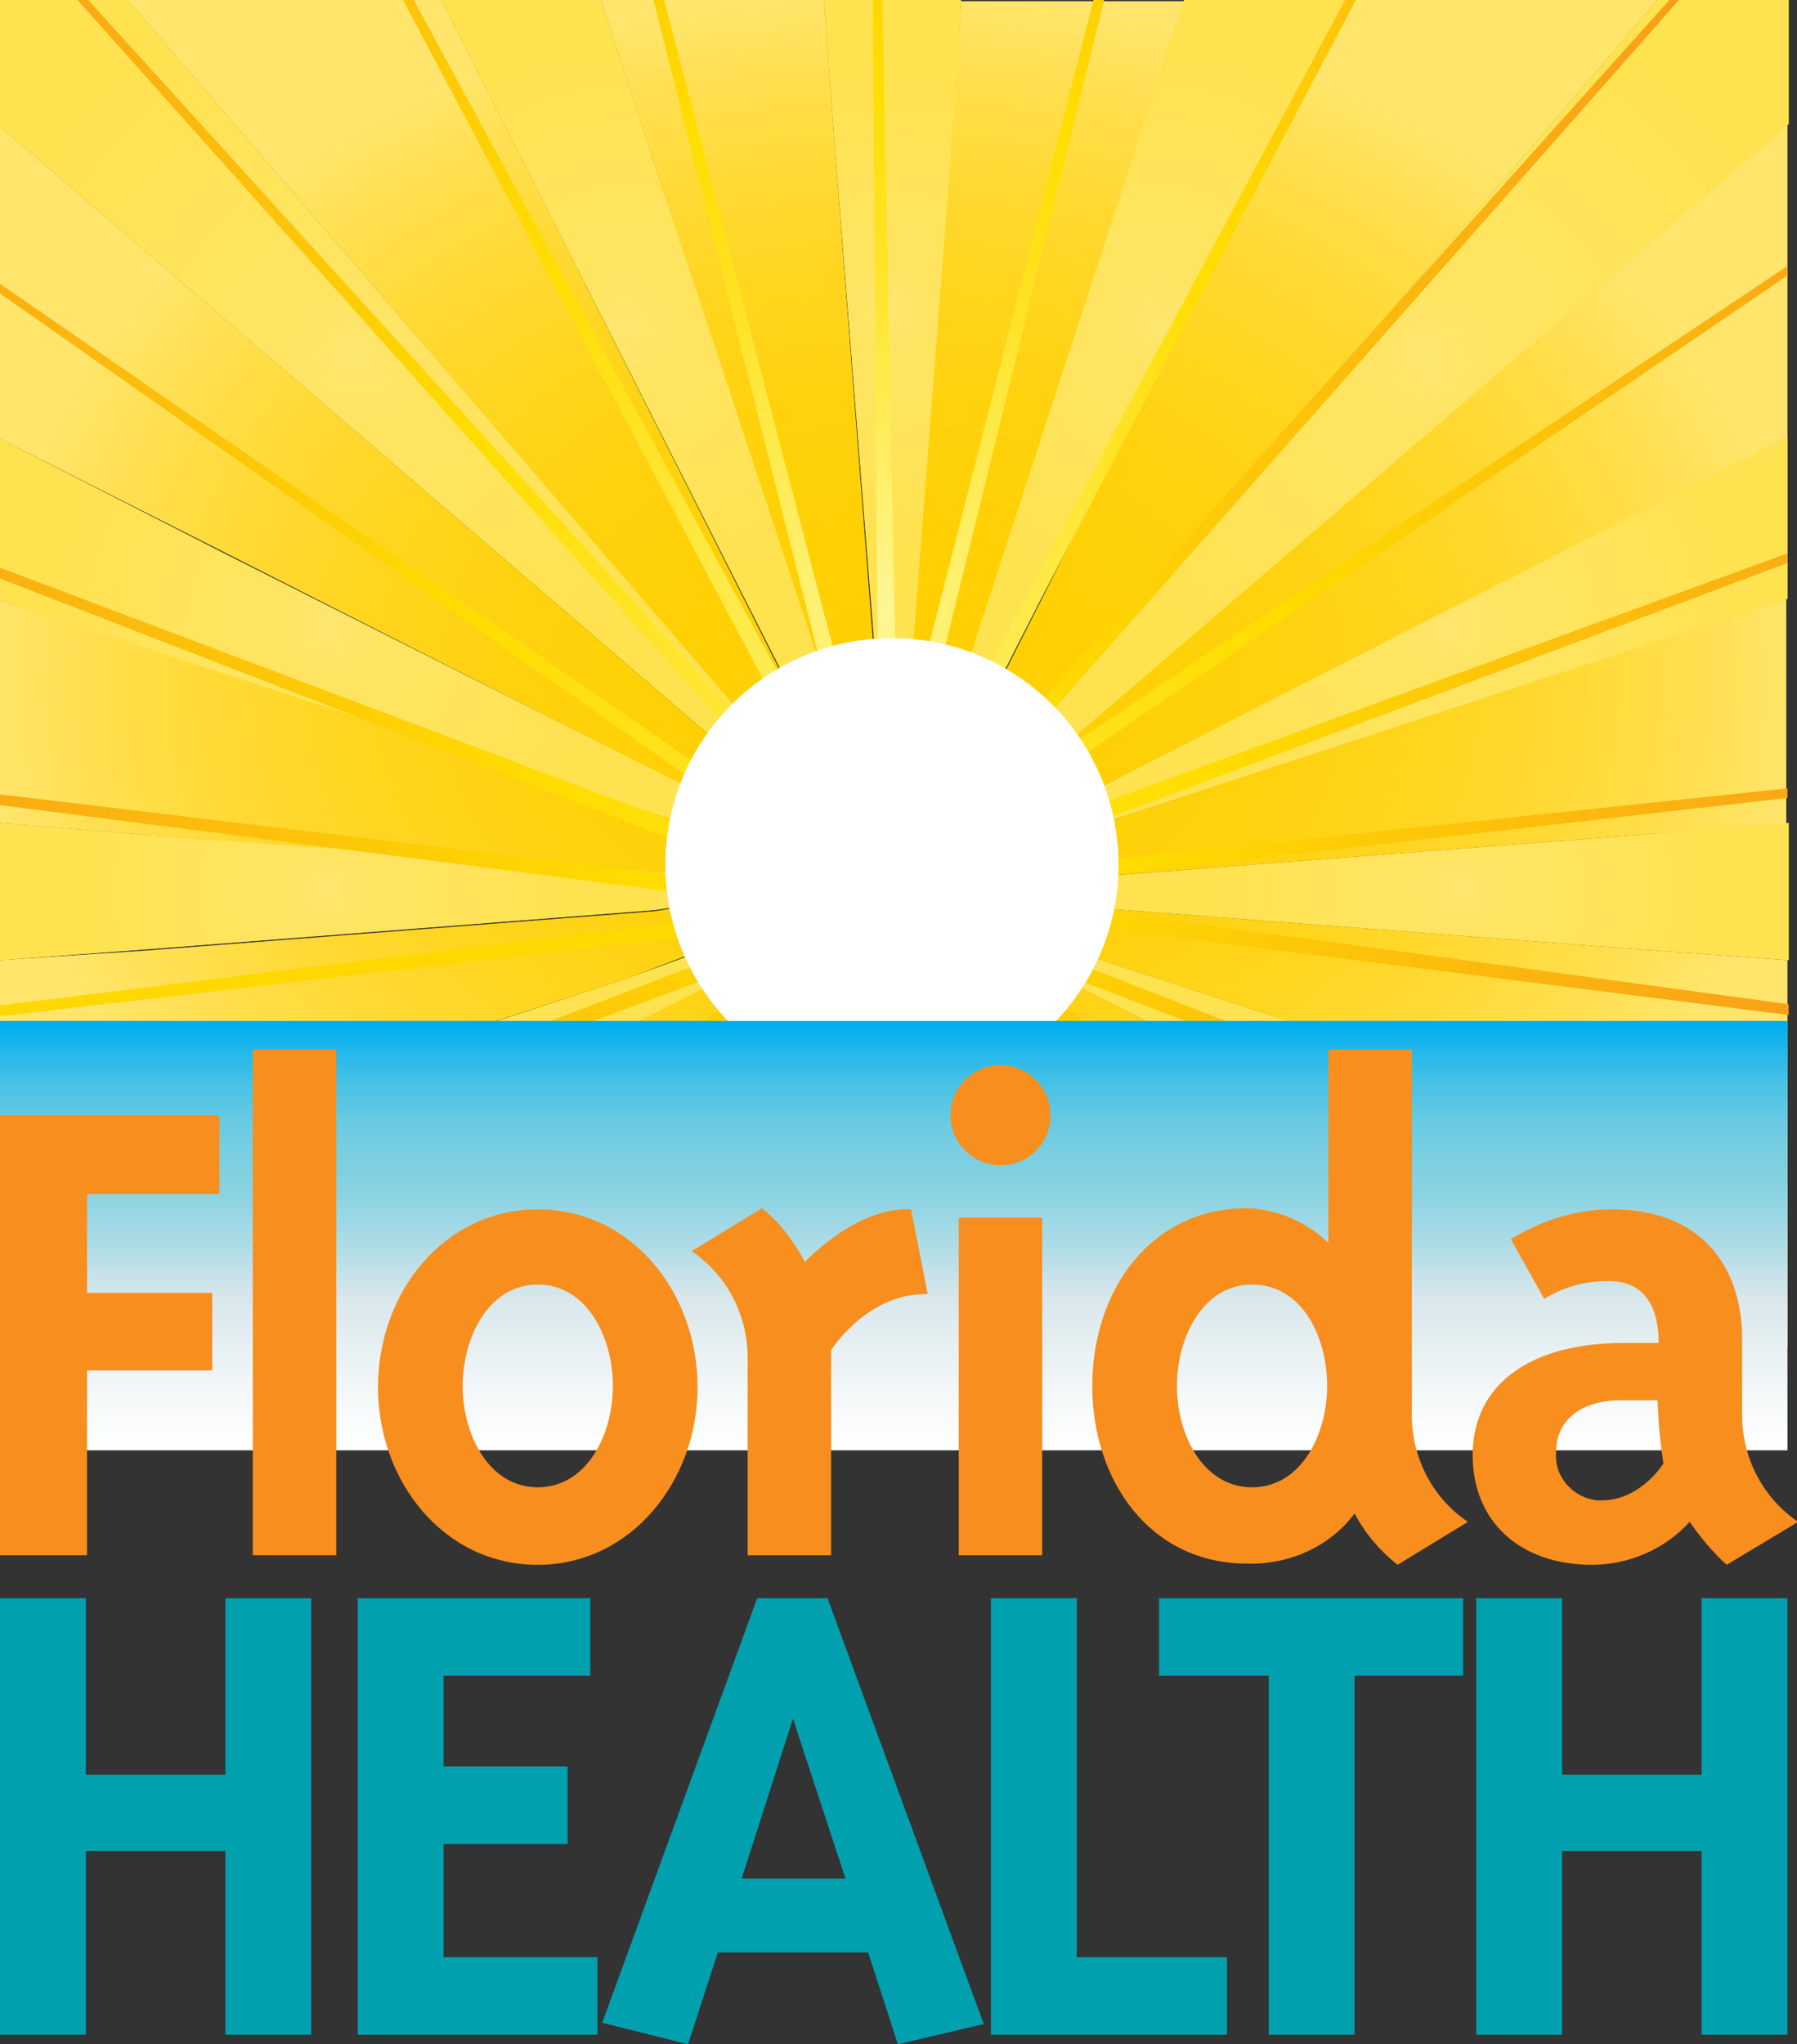 <?xml version="1.0" encoding="utf-8"?>
<!-- Generator: Adobe Illustrator 20.0.0, SVG Export Plug-In . SVG Version: 6.00 Build 0)  -->
<svg version="1.1" id="Layer_1" xmlns="http://www.w3.org/2000/svg" xmlns:xlink="http://www.w3.org/1999/xlink" x="0px" y="0px"
	 viewBox="0 0 150.7 171.4" style="enable-background:new 0 0 150.7 171.4;" xml:space="preserve">
<rect x="0" y="0" width="150.7" height="171.4" fill="#333333" stroke="none"/>
<style type="text/css">
	.st0{fill:url(#SVGID_1_);}
	.st1{fill:url(#SVGID_2_);}
	.st2{fill:url(#SVGID_3_);}
	.st3{fill:url(#SVGID_4_);}
	.st4{fill:url(#SVGID_5_);}
	.st5{fill:url(#SVGID_6_);}
	.st6{fill:url(#SVGID_7_);}
	.st7{fill:url(#SVGID_8_);}
	.st8{fill:url(#SVGID_9_);}
	.st9{fill:url(#SVGID_10_);}
	.st10{fill:url(#SVGID_11_);}
	.st11{fill:url(#SVGID_12_);}
	.st12{fill:url(#SVGID_13_);}
	.st13{fill:url(#SVGID_14_);}
	.st14{fill:url(#SVGID_15_);}
	.st15{fill:url(#SVGID_16_);}
	.st16{fill:url(#SVGID_17_);}
	.st17{fill:url(#SVGID_18_);}
	.st18{fill:url(#SVGID_19_);}
	.st19{fill:url(#SVGID_20_);}
	.st20{fill:url(#SVGID_21_);}
	.st21{fill:url(#SVGID_22_);}
	.st22{fill:url(#SVGID_23_);}
	.st23{fill:url(#SVGID_24_);}
	.st24{fill:url(#SVGID_25_);}
	.st25{fill:url(#SVGID_26_);}
	.st26{fill:url(#SVGID_27_);}
	.st27{fill:url(#SVGID_28_);}
	.st28{fill:url(#SVGID_29_);}
	.st29{fill:url(#SVGID_30_);}
	.st30{fill:url(#SVGID_31_);}
	.st31{fill:url(#SVGID_32_);}
	.st32{fill:url(#SVGID_33_);}
	.st33{fill:url(#SVGID_34_);}
	.st34{fill:url(#SVGID_35_);}
	.st35{fill:url(#SVGID_36_);}
	.st36{fill:url(#SVGID_37_);}
	.st37{fill:url(#SVGID_38_);}
	.st38{fill:url(#SVGID_39_);}
	.st39{fill:url(#SVGID_40_);}
	.st40{fill:url(#SVGID_41_);}
	.st41{fill:none;}
	.st42{fill:url(#SVGID_42_);}
	.st43{fill:url(#SVGID_43_);}
	.st44{fill:url(#SVGID_44_);}
	.st45{fill:url(#SVGID_45_);}
	.st46{fill:url(#SVGID_46_);}
	.st47{fill:url(#SVGID_47_);}
	.st48{fill:url(#SVGID_48_);}
	.st49{fill:url(#SVGID_49_);}
	.st50{fill:url(#SVGID_50_);}
	.st51{fill:url(#SVGID_51_);}
	.st52{fill:url(#SVGID_52_);}
	.st53{fill:url(#SVGID_53_);}
	.st54{fill:url(#SVGID_54_);}
	.st55{fill:url(#SVGID_55_);}
	.st56{fill:url(#SVGID_56_);}
	.st57{fill:url(#SVGID_57_);}
	.st58{fill:url(#SVGID_58_);}
	.st59{fill:url(#SVGID_59_);}
	.st60{fill:url(#SVGID_60_);}
	.st61{fill:url(#SVGID_61_);}
	.st62{fill:url(#SVGID_62_);}
	.st63{fill:url(#SVGID_63_);}
	.st64{fill:url(#SVGID_64_);}
	.st65{fill:url(#SVGID_65_);}
	.st66{fill:url(#SVGID_66_);}
	.st67{fill:url(#SVGID_67_);}
	.st68{fill:#FFFFFF;}
	.st69{fill:url(#SVGID_68_);}
	.st70{fill:#F78E1E;}
	.st71{fill:#00A0AF;}
</style>
<title>fl health_clr</title>
<radialGradient id="SVGID_1_" cx="73.997" cy="96.177" r="86.78" gradientTransform="matrix(1 0 0 -1 0 171)" gradientUnits="userSpaceOnUse">
	<stop  offset="0" style="stop-color:#FFF797"/>
	<stop  offset="1.919000e-02" style="stop-color:#FFF381"/>
	<stop  offset="7.102000e-02" style="stop-color:#FFEA4A"/>
	<stop  offset="0.116" style="stop-color:#FFE322"/>
	<stop  offset="0.151" style="stop-color:#FFDF09"/>
	<stop  offset="0.173" style="stop-color:#FFDD00"/>
	<stop  offset="0.336" style="stop-color:#FFD800"/>
	<stop  offset="0.761" style="stop-color:#FFCF01"/>
	<stop  offset="1" style="stop-color:#FFDD00"/>
</radialGradient>
<polygon class="st0" points="112.9,0.1 112.8,0.2 112.9,0.1 "/>
<radialGradient id="SVGID_2_" cx="73.184" cy="100.739" r="30.959" gradientTransform="matrix(2.467 0 0 -1.875 -106.089 246.257)" gradientUnits="userSpaceOnUse">
	<stop  offset="0" style="stop-color:#FFCF01"/>
	<stop  offset="6.200000e-04" style="stop-color:#FFCF01"/>
	<stop  offset="0.464" style="stop-color:#FFDA00"/>
	<stop  offset="1" style="stop-color:#FFDD00"/>
</radialGradient>
<polygon class="st1" points="112.9,0.1 112.8,0.2 112.9,0.1 "/>
<radialGradient id="SVGID_3_" cx="73.38" cy="100.714" r="30.9" gradientTransform="matrix(2.467 0 0 -1.875 -106.089 246.257)" gradientUnits="userSpaceOnUse">
	<stop  offset="0" style="stop-color:#FFCF01"/>
	<stop  offset="0.239" style="stop-color:#FFD004"/>
	<stop  offset="0.426" style="stop-color:#FFD20E"/>
	<stop  offset="0.595" style="stop-color:#FFD51F"/>
	<stop  offset="0.754" style="stop-color:#FFDA36"/>
	<stop  offset="0.905" style="stop-color:#FFE054"/>
	<stop  offset="1" style="stop-color:#FFE56B"/>
</radialGradient>
<path class="st2" d="M130.9,103.2L90.4,82.7c0.3-0.4,0.5-0.8,0.7-1.2c0.1-0.3,0.3-0.5,0.4-0.8c0.1-0.1,0.1-0.3,0.2-0.4l42.9,14
	l15.3,5V80.5l-12.4-0.9l-44.5-3.4c0.2-0.9,0.3-1.9,0.3-2.8l44.1-3.4l12.4-0.9V50.2l-15.3,5L93.1,68.8c-0.1-0.4-0.2-0.8-0.3-1.1
	c-0.1-0.3-0.1-0.6-0.2-0.8c-0.1-0.3-0.2-0.6-0.3-0.9l38.6-19.6l19-9.6V10.4l-27.3,23.4L90.1,61.7c-0.6-0.9-1.3-1.7-2-2.4
	c-0.1-0.1-0.1-0.1-0.2-0.2l13.4-15.2l14.5-16.8l6.6-7.7L139,0h-26.2l-9.5,18.7l-2.3,4.5L84.3,56.3c-0.1-0.1-0.2-0.1-0.3-0.2
	c-0.2-0.1-0.5-0.3-0.7-0.4c-0.6-0.3-1.2-0.6-1.8-0.8l13-39.8l4.9-15H80.6l-0.9,12.1l-3.2,41.6c-0.6-0.1-1.3-0.1-1.9-0.1
	c-0.1,0-0.2,0-0.4,0c-0.3,0-0.6,0-0.8,0c-0.1,0-0.1,0-0.2,0l-3.2-41.5L69.1,0H50.4l4.9,15l13,39.7c-1,0.4-2,0.8-3,1.3L46.5,18.7
	L37,0H10.7L34,27.1l27.4,32c-0.1,0.1-0.2,0.2-0.3,0.3c-0.2,0.2-0.4,0.4-0.6,0.6c-0.4,0.5-0.8,0.9-1.2,1.5L27.2,33.9L0,10.6v26.2
	l18.8,9.5L57,65.7c-0.2,0.5-0.4,1.1-0.6,1.7c-0.1,0.3-0.1,0.6-0.2,0.8c0,0.1-0.1,0.3-0.1,0.4l-41-13.4L0,50.3V69L12.2,70l43.6,3.3
	c0,1,0.1,1.9,0.3,2.9l-1.2,0.2l-42.7,3.3L0,80.5v18.7l15.1-5L52.7,82l4.7-1.8c0,0.1,0.1,0.2,0.1,0.2c0.1,0.2,0.2,0.4,0.3,0.5
	c0.3,0.7,0.7,1.3,1.1,1.9l-40.1,20.3L0,112.8v0.2h30.3l31.4-26.9c0.2,0.2,0.5,0.4,0.7,0.6c0.2,0.2,0.4,0.4,0.7,0.5
	c0.2,0.2,0.4,0.3,0.7,0.5L42.1,113h13.4l11.8-23.2c0.7,0.3,1.4,0.5,2.2,0.8c0.1,0,0.2,0,0.3,0.1L64,113h7.9l1.5-21.8
	c0.2,0,2.2,0,2.7,0l1.7,21.8h9.6L80,90.5c0.5-0.2,1-0.3,1.5-0.5c0.3-0.1,0.5-0.2,0.8-0.3l4.6,8.9l7.4,14.5h13.4L85.8,87.6
	c0,0,0.1-0.1,0.1-0.1c0.7-0.5,1.3-1,1.9-1.6l31.6,27.1h30.5v-0.2L130.9,103.2z M112.9,0.1L112.9,0.1l-0.1,0.2L112.9,0.1z"/>
<radialGradient id="SVGID_4_" cx="73.995" cy="96.212" r="86.749" gradientTransform="matrix(1 0 0 -1 0 171)" gradientUnits="userSpaceOnUse">
	<stop  offset="0" style="stop-color:#FFF797"/>
	<stop  offset="1.919000e-02" style="stop-color:#FFF381"/>
	<stop  offset="7.102000e-02" style="stop-color:#FFEA4A"/>
	<stop  offset="0.116" style="stop-color:#FFE322"/>
	<stop  offset="0.151" style="stop-color:#FFDF09"/>
	<stop  offset="0.173" style="stop-color:#FFDD00"/>
	<stop  offset="0.336" style="stop-color:#FFD800"/>
	<stop  offset="0.761" style="stop-color:#FFCF01"/>
	<stop  offset="1" style="stop-color:#FFDD00"/>
</radialGradient>
<path class="st3" d="M86.7,98l-4.4-8.7c0,0-0.1,0-0.1,0L86.7,98z"/>
<radialGradient id="SVGID_5_" cx="75.013" cy="71.771" r="95.406" fx="164.493" fy="38.67" gradientTransform="matrix(1 0 0 -1.4 0 175.423)" gradientUnits="userSpaceOnUse">
	<stop  offset="0" style="stop-color:#FFF797"/>
	<stop  offset="7.733000e-02" style="stop-color:#FFF381"/>
	<stop  offset="0.286" style="stop-color:#FFEA4A"/>
	<stop  offset="0.466" style="stop-color:#FFE322"/>
	<stop  offset="0.609" style="stop-color:#FFDF09"/>
	<stop  offset="0.695" style="stop-color:#FFDD00"/>
	<stop  offset="1" style="stop-color:#FFDD00"/>
</radialGradient>
<path class="st4" d="M86.7,98l-4.4-8.7c0,0-0.1,0-0.1,0L86.7,98z"/>
<radialGradient id="SVGID_6_" cx="29.973" cy="140.368" r="30.895" gradientTransform="matrix(1 0 0 -1 0 171)" gradientUnits="userSpaceOnUse">
	<stop  offset="0" style="stop-color:#FFCF01"/>
	<stop  offset="6.200000e-04" style="stop-color:#FFCF01"/>
	<stop  offset="0.464" style="stop-color:#FFDA00"/>
	<stop  offset="1" style="stop-color:#FFDD00"/>
</radialGradient>
<path class="st5" d="M86.7,98l-4.4-8.7c0,0-0.1,0-0.1,0L86.7,98z"/>
<radialGradient id="SVGID_7_" cx="29.973" cy="140.37" r="30.899" gradientTransform="matrix(1 0 0 -1 0 171)" gradientUnits="userSpaceOnUse">
	<stop  offset="0" style="stop-color:#FFCF01"/>
	<stop  offset="6.200000e-04" style="stop-color:#FFCF01"/>
	<stop  offset="0.464" style="stop-color:#FFDA00"/>
	<stop  offset="1" style="stop-color:#FFDD00"/>
</radialGradient>
<path class="st6" d="M54.9,76.3l1.2-0.2c-0.2-0.9-0.3-1.9-0.3-2.9L12.2,70L0,69v11.5l12.2-0.9L54.9,76.3z"/>
<radialGradient id="SVGID_8_" cx="29.973" cy="140.369" r="30.896" gradientTransform="matrix(1 0 0 -1 0 171)" gradientUnits="userSpaceOnUse">
	<stop  offset="0" style="stop-color:#FFCF01"/>
	<stop  offset="6.200000e-04" style="stop-color:#FFCF01"/>
	<stop  offset="0.464" style="stop-color:#FFDA00"/>
	<stop  offset="1" style="stop-color:#FFDD00"/>
</radialGradient>
<path class="st7" d="M65.4,56c0.9-0.5,1.9-1,3-1.3L55.3,15L50.4,0H37l9.5,18.7L65.4,56z"/>
<radialGradient id="SVGID_9_" cx="29.973" cy="140.369" r="30.897" gradientTransform="matrix(1 0 0 -1 0 171)" gradientUnits="userSpaceOnUse">
	<stop  offset="0" style="stop-color:#FFCF01"/>
	<stop  offset="6.200000e-04" style="stop-color:#FFCF01"/>
	<stop  offset="0.464" style="stop-color:#FFDA00"/>
	<stop  offset="1" style="stop-color:#FFDD00"/>
</radialGradient>
<path class="st8" d="M93.4,73.4c0,1-0.1,1.9-0.3,2.8l44.5,3.4l12.4,0.9V69L137.5,70L93.4,73.4z"/>
<radialGradient id="SVGID_10_" cx="29.973" cy="140.37" r="30.898" gradientTransform="matrix(1 0 0 -1 0 171)" gradientUnits="userSpaceOnUse">
	<stop  offset="0" style="stop-color:#FFCF01"/>
	<stop  offset="6.200000e-04" style="stop-color:#FFCF01"/>
	<stop  offset="0.464" style="stop-color:#FFDA00"/>
	<stop  offset="1" style="stop-color:#FFDD00"/>
</radialGradient>
<path class="st9" d="M73.4,91.2L71.9,113h5.9l-1.7-21.8C75.6,91.2,73.6,91.2,73.4,91.2z"/>
<radialGradient id="SVGID_11_" cx="29.973" cy="140.369" r="30.895" gradientTransform="matrix(1 0 0 -1 0 171)" gradientUnits="userSpaceOnUse">
	<stop  offset="0" style="stop-color:#FFCF01"/>
	<stop  offset="6.200000e-04" style="stop-color:#FFCF01"/>
	<stop  offset="0.464" style="stop-color:#FFDA00"/>
	<stop  offset="1" style="stop-color:#FFDD00"/>
</radialGradient>
<path class="st10" d="M73.3,53.7c0.1,0,0.1,0,0.2,0c0.3,0,0.6,0,0.8,0c0.1,0,0.2,0,0.4,0c0.6,0,1.3,0,1.9,0.1l3.2-41.6L80.6,0H69.1
	l0.9,12.1L73.3,53.7z"/>
<radialGradient id="SVGID_12_" cx="29.973" cy="140.37" r="30.898" gradientTransform="matrix(1 0 0 -1 0 171)" gradientUnits="userSpaceOnUse">
	<stop  offset="0" style="stop-color:#FFCF01"/>
	<stop  offset="6.200000e-04" style="stop-color:#FFCF01"/>
	<stop  offset="0.464" style="stop-color:#FFDA00"/>
	<stop  offset="1" style="stop-color:#FFDD00"/>
</radialGradient>
<path class="st11" d="M82.3,89.6c-0.3,0.1-0.5,0.2-0.8,0.3c-0.5,0.2-1,0.4-1.5,0.5l7.4,22.5h6.9l-7.4-14.5L82.3,89.6z"/>
<radialGradient id="SVGID_13_" cx="29.973" cy="140.369" r="30.896" gradientTransform="matrix(1 0 0 -1 0 171)" gradientUnits="userSpaceOnUse">
	<stop  offset="0" style="stop-color:#FFCF01"/>
	<stop  offset="6.200000e-04" style="stop-color:#FFCF01"/>
	<stop  offset="0.464" style="stop-color:#FFDA00"/>
	<stop  offset="1" style="stop-color:#FFDD00"/>
</radialGradient>
<path class="st12" d="M81.4,54.9c0.6,0.2,1.2,0.5,1.8,0.8c0.2,0.1,0.5,0.3,0.7,0.4c0.1,0.1,0.2,0.1,0.3,0.2L101,23.2l2.3-4.5
	L112.8,0H99.3l-4.9,15L81.4,54.9z"/>
<radialGradient id="SVGID_14_" cx="29.973" cy="140.369" r="30.896" gradientTransform="matrix(1 0 0 -1 0 171)" gradientUnits="userSpaceOnUse">
	<stop  offset="0" style="stop-color:#FFCF01"/>
	<stop  offset="6.200000e-04" style="stop-color:#FFCF01"/>
	<stop  offset="0.464" style="stop-color:#FFDA00"/>
	<stop  offset="1" style="stop-color:#FFDD00"/>
</radialGradient>
<path class="st13" d="M56.2,68.7c0-0.1,0.1-0.3,0.1-0.4c0.1-0.3,0.1-0.6,0.2-0.8c0.2-0.6,0.3-1.1,0.6-1.7L18.8,46.4L0,36.8v13.5
	l15.1,5L56.2,68.7z"/>
<radialGradient id="SVGID_15_" cx="29.973" cy="140.369" r="30.898" gradientTransform="matrix(1 0 0 -1 0 171)" gradientUnits="userSpaceOnUse">
	<stop  offset="0" style="stop-color:#FFCF01"/>
	<stop  offset="6.200000e-04" style="stop-color:#FFCF01"/>
	<stop  offset="0.464" style="stop-color:#FFDA00"/>
	<stop  offset="1" style="stop-color:#FFDD00"/>
</radialGradient>
<path class="st14" d="M63.1,87.3c-0.2-0.2-0.5-0.4-0.7-0.5c-0.2-0.2-0.5-0.4-0.7-0.6L30.3,113h11.8l21.6-25.2
	C63.5,87.6,63.3,87.5,63.1,87.3z"/>
<radialGradient id="SVGID_16_" cx="29.974" cy="140.369" r="30.897" gradientTransform="matrix(1 0 0 -1 0 171)" gradientUnits="userSpaceOnUse">
	<stop  offset="0" style="stop-color:#FFCF01"/>
	<stop  offset="6.200000e-04" style="stop-color:#FFCF01"/>
	<stop  offset="0.464" style="stop-color:#FFDA00"/>
	<stop  offset="1" style="stop-color:#FFDD00"/>
</radialGradient>
<path class="st15" d="M59.3,61.5c0.4-0.5,0.7-1,1.2-1.5c0.2-0.2,0.4-0.4,0.6-0.6c0.1-0.1,0.2-0.2,0.3-0.3L34,27.1L10.7,0H0v10.6
	l27.2,23.3L59.3,61.5z"/>
<radialGradient id="SVGID_17_" cx="29.973" cy="140.369" r="30.896" gradientTransform="matrix(1 0 0 -1 0 171)" gradientUnits="userSpaceOnUse">
	<stop  offset="0" style="stop-color:#FFCF01"/>
	<stop  offset="6.200000e-04" style="stop-color:#FFCF01"/>
	<stop  offset="0.464" style="stop-color:#FFDA00"/>
	<stop  offset="1" style="stop-color:#FFDD00"/>
</radialGradient>
<path class="st16" d="M92.3,66c0.1,0.3,0.2,0.6,0.3,0.9c0.1,0.3,0.1,0.5,0.2,0.8c0.1,0.4,0.2,0.7,0.3,1.1l41.5-13.6l15.3-5V36.7
	l-19,9.6L92.3,66z"/>
<radialGradient id="SVGID_18_" cx="29.973" cy="140.368" r="30.895" gradientTransform="matrix(1 0 0 -1 0 171)" gradientUnits="userSpaceOnUse">
	<stop  offset="0" style="stop-color:#FFCF01"/>
	<stop  offset="6.200000e-04" style="stop-color:#FFCF01"/>
	<stop  offset="0.464" style="stop-color:#FFDA00"/>
	<stop  offset="1" style="stop-color:#FFDD00"/>
</radialGradient>
<path class="st17" d="M58.9,82.9c-0.4-0.6-0.8-1.2-1.1-1.9c-0.1-0.2-0.2-0.4-0.3-0.5c0-0.1-0.1-0.2-0.1-0.2L52.7,82L15.1,94.3
	L0,99.3v13.5l18.8-9.5L58.9,82.9z"/>
<radialGradient id="SVGID_19_" cx="29.973" cy="140.37" r="30.898" gradientTransform="matrix(1 0 0 -1 0 171)" gradientUnits="userSpaceOnUse">
	<stop  offset="0" style="stop-color:#FFCF01"/>
	<stop  offset="6.200000e-04" style="stop-color:#FFCF01"/>
	<stop  offset="0.464" style="stop-color:#FFDA00"/>
	<stop  offset="1" style="stop-color:#FFDD00"/>
</radialGradient>
<path class="st18" d="M69.4,90.5c-0.7-0.2-1.5-0.5-2.2-0.8L55.5,113H64l5.7-22.4C69.6,90.6,69.5,90.6,69.4,90.5z"/>
<radialGradient id="SVGID_20_" cx="29.973" cy="140.369" r="30.897" gradientTransform="matrix(1 0 0 -1 0 171)" gradientUnits="userSpaceOnUse">
	<stop  offset="0" style="stop-color:#FFCF01"/>
	<stop  offset="6.200000e-04" style="stop-color:#FFCF01"/>
	<stop  offset="0.464" style="stop-color:#FFDA00"/>
	<stop  offset="1" style="stop-color:#FFDD00"/>
</radialGradient>
<path class="st19" d="M91.7,80.3c-0.1,0.1-0.1,0.3-0.2,0.4c-0.1,0.3-0.2,0.5-0.4,0.8c-0.2,0.4-0.5,0.8-0.7,1.2l40.5,20.5l19,9.6
	V99.3l-15.3-5L91.7,80.3z"/>
<radialGradient id="SVGID_21_" cx="29.973" cy="140.369" r="30.897" gradientTransform="matrix(1 0 0 -1 0 171)" gradientUnits="userSpaceOnUse">
	<stop  offset="0" style="stop-color:#FFCF01"/>
	<stop  offset="6.200000e-04" style="stop-color:#FFCF01"/>
	<stop  offset="0.464" style="stop-color:#FFDA00"/>
	<stop  offset="1" style="stop-color:#FFDD00"/>
</radialGradient>
<path class="st20" d="M115.8,27.1l-14.5,16.8L88,59.1c0.1,0.1,0.1,0.1,0.2,0.2c0.7,0.7,1.4,1.6,2,2.4l32.5-27.9l27.3-23.4V0H139
	l-16.6,19.4L115.8,27.1z"/>
<radialGradient id="SVGID_22_" cx="29.973" cy="140.37" r="30.898" gradientTransform="matrix(1 0 0 -1 0 171)" gradientUnits="userSpaceOnUse">
	<stop  offset="0" style="stop-color:#FFCF01"/>
	<stop  offset="6.200000e-04" style="stop-color:#FFCF01"/>
	<stop  offset="0.464" style="stop-color:#FFDA00"/>
	<stop  offset="1" style="stop-color:#FFDD00"/>
</radialGradient>
<path class="st21" d="M85.9,87.5c0,0-0.1,0.1-0.1,0.1l21.8,25.4h0l-0.1-0.1l0.1,0.1h11.8L87.8,85.9C87.2,86.4,86.6,87,85.9,87.5z"/>
<radialGradient id="SVGID_23_" cx="74.01" cy="96.198" r="86.714" gradientTransform="matrix(1 0 0 -1 0 171)" gradientUnits="userSpaceOnUse">
	<stop  offset="0" style="stop-color:#FFF797"/>
	<stop  offset="1.919000e-02" style="stop-color:#FFF381"/>
	<stop  offset="7.102000e-02" style="stop-color:#FFEA4A"/>
	<stop  offset="0.116" style="stop-color:#FFE322"/>
	<stop  offset="0.151" style="stop-color:#FFDF09"/>
	<stop  offset="0.173" style="stop-color:#FFDD00"/>
	<stop  offset="0.336" style="stop-color:#FFD800"/>
	<stop  offset="0.761" style="stop-color:#FFCF01"/>
	<stop  offset="1" style="stop-color:#FFDD00"/>
</radialGradient>
<polygon class="st22" points="107.7,113 107.7,113 107.6,112.9 "/>
<radialGradient id="SVGID_24_" cx="29.926" cy="140.859" r="31.341" gradientTransform="matrix(1 0 0 -1 0 171)" gradientUnits="userSpaceOnUse">
	<stop  offset="0" style="stop-color:#FFCF01"/>
	<stop  offset="6.200000e-04" style="stop-color:#FFCF01"/>
	<stop  offset="0.464" style="stop-color:#FFDA00"/>
	<stop  offset="1" style="stop-color:#FFDD00"/>
</radialGradient>
<polygon class="st23" points="107.7,113 107.7,113 107.6,112.9 "/>
<radialGradient id="SVGID_25_" cx="27.199" cy="96.213" r="20.981" gradientTransform="matrix(1 0 0 -1 0 171)" gradientUnits="userSpaceOnUse">
	<stop  offset="0" style="stop-color:#FFE672"/>
	<stop  offset="7.227000e-02" style="stop-color:#FFE569"/>
	<stop  offset="0.207" style="stop-color:#FFE461"/>
	<stop  offset="0.411" style="stop-color:#FFE45E"/>
	<stop  offset="1" style="stop-color:#FFE24F"/>
</radialGradient>
<path class="st24" d="M54.9,76.3l1.4-0.2c-0.2-0.9-0.3-1.9-0.3-2.9L12.2,70L0,69v11.5l12.2-0.9L54.9,76.3z"/>
<radialGradient id="SVGID_26_" cx="52.225" cy="143.79" r="23.495" gradientTransform="matrix(1 0 0 -1 0 171)" gradientUnits="userSpaceOnUse">
	<stop  offset="0" style="stop-color:#FFE672"/>
	<stop  offset="7.227000e-02" style="stop-color:#FFE569"/>
	<stop  offset="0.207" style="stop-color:#FFE461"/>
	<stop  offset="0.411" style="stop-color:#FFE45E"/>
	<stop  offset="1" style="stop-color:#FFE24F"/>
</radialGradient>
<path class="st25" d="M65.5,56.2c0.9-0.5,1.9-1,3-1.3L55.3,15L50.4,0H37l9.5,18.7L65.5,56.2z"/>
<radialGradient id="SVGID_27_" cx="122.381" cy="96.214" r="21.132" gradientTransform="matrix(1 0 0 -1 0 171)" gradientUnits="userSpaceOnUse">
	<stop  offset="0" style="stop-color:#FFE672"/>
	<stop  offset="7.227000e-02" style="stop-color:#FFE569"/>
	<stop  offset="0.207" style="stop-color:#FFE461"/>
	<stop  offset="0.411" style="stop-color:#FFE45E"/>
	<stop  offset="1" style="stop-color:#FFE24F"/>
</radialGradient>
<path class="st26" d="M93.4,73.4c0,1-0.1,1.9-0.3,2.8l44.5,3.4l12.4,0.9V69L137.5,70L93.4,73.4z"/>
<radialGradient id="SVGID_28_" cx="74.878" cy="67.13" r="9.24" gradientTransform="matrix(1 0 0 -1 0 171)" gradientUnits="userSpaceOnUse">
	<stop  offset="0" style="stop-color:#FFE672"/>
	<stop  offset="7.227000e-02" style="stop-color:#FFE569"/>
	<stop  offset="0.207" style="stop-color:#FFE461"/>
	<stop  offset="0.411" style="stop-color:#FFE45E"/>
	<stop  offset="1" style="stop-color:#FFE24F"/>
</radialGradient>
<path class="st27" d="M73.4,91.2L71.9,113h5.9l-1.7-21.8C75.6,91.2,73.6,91.2,73.4,91.2z"/>
<radialGradient id="SVGID_29_" cx="74.879" cy="145.054" r="20.035" gradientTransform="matrix(1 0 0 -1 0 171)" gradientUnits="userSpaceOnUse">
	<stop  offset="0" style="stop-color:#FFE672"/>
	<stop  offset="7.227000e-02" style="stop-color:#FFE569"/>
	<stop  offset="0.207" style="stop-color:#FFE461"/>
	<stop  offset="0.411" style="stop-color:#FFE45E"/>
	<stop  offset="1" style="stop-color:#FFE24F"/>
</radialGradient>
<path class="st28" d="M73.3,53.7c0.1,0,0.1,0,0.2,0c0.3,0,0.6,0,0.8,0c0.1,0,0.2,0,0.4,0c0.6,0,1.3,0,1.9,0.1l3.2-41.6L80.6,0H69.1
	l0.9,12.1L73.3,53.7z"/>
<radialGradient id="SVGID_30_" cx="88.029" cy="67.917" r="11.076" gradientTransform="matrix(1 0 0 -1 0 171)" gradientUnits="userSpaceOnUse">
	<stop  offset="0" style="stop-color:#FFE672"/>
	<stop  offset="7.227000e-02" style="stop-color:#FFE569"/>
	<stop  offset="0.207" style="stop-color:#FFE461"/>
	<stop  offset="0.411" style="stop-color:#FFE45E"/>
	<stop  offset="1" style="stop-color:#FFE24F"/>
</radialGradient>
<path class="st29" d="M82.3,89.6c-0.3,0.1-0.5,0.2-0.8,0.3c-0.5,0.2-1,0.4-1.5,0.5l7.4,22.5h6.9l-7.4-14.5L82.3,89.6z"/>
<radialGradient id="SVGID_31_" cx="97.551" cy="143.761" r="23.501" gradientTransform="matrix(1 0 0 -1 0 171)" gradientUnits="userSpaceOnUse">
	<stop  offset="0" style="stop-color:#FFE672"/>
	<stop  offset="7.227000e-02" style="stop-color:#FFE569"/>
	<stop  offset="0.207" style="stop-color:#FFE461"/>
	<stop  offset="0.411" style="stop-color:#FFE45E"/>
	<stop  offset="1" style="stop-color:#FFE24F"/>
</radialGradient>
<path class="st30" d="M81.4,54.9c0.6,0.2,1.2,0.5,1.8,0.8c0.2,0.1,0.5,0.3,0.7,0.4c0.1,0.1,0.2,0.1,0.3,0.2L101,23.2l2.3-4.5
	L112.8,0H99.3l-4.9,15L81.4,54.9z"/>
<radialGradient id="SVGID_32_" cx="27.669" cy="118.709" r="23.932" gradientTransform="matrix(1 0 0 -1 0 171)" gradientUnits="userSpaceOnUse">
	<stop  offset="0" style="stop-color:#FFE672"/>
	<stop  offset="7.227000e-02" style="stop-color:#FFE569"/>
	<stop  offset="0.207" style="stop-color:#FFE461"/>
	<stop  offset="0.411" style="stop-color:#FFE45E"/>
	<stop  offset="1" style="stop-color:#FFE24F"/>
</radialGradient>
<path class="st31" d="M56.4,68.7c0-0.1,0.1-0.3,0.1-0.4c0.1-0.3,0.1-0.6,0.2-0.8c0.2-0.6,0.3-1.1,0.6-1.7L18.8,46.4L0,36.8v13.5
	l15.1,5L56.4,68.7z"/>
<radialGradient id="SVGID_33_" cx="44.959" cy="69.68" r="17.087" gradientTransform="matrix(1 0 0 -1 0 171)" gradientUnits="userSpaceOnUse">
	<stop  offset="0" style="stop-color:#FFE672"/>
	<stop  offset="7.227000e-02" style="stop-color:#FFE569"/>
	<stop  offset="0.207" style="stop-color:#FFE461"/>
	<stop  offset="0.411" style="stop-color:#FFE45E"/>
	<stop  offset="1" style="stop-color:#FFE24F"/>
</radialGradient>
<path class="st32" d="M63.1,87.3c-0.2-0.2-0.5-0.4-0.7-0.5c-0.2-0.2-0.5-0.4-0.7-0.6L30.3,113h11.8l21.6-25.2
	C63.5,87.6,63.3,87.5,63.1,87.3z"/>
<radialGradient id="SVGID_34_" cx="29.861" cy="141.078" r="31.752" gradientTransform="matrix(1 0 0 -1 0 171)" gradientUnits="userSpaceOnUse">
	<stop  offset="0" style="stop-color:#FFE672"/>
	<stop  offset="7.227000e-02" style="stop-color:#FFE569"/>
	<stop  offset="0.207" style="stop-color:#FFE461"/>
	<stop  offset="0.411" style="stop-color:#FFE45E"/>
	<stop  offset="1" style="stop-color:#FFE24F"/>
</radialGradient>
<path class="st33" d="M59.6,61.7c0.4-0.5,0.7-1,1.2-1.5c0.2-0.2,0.4-0.4,0.6-0.6c0.1-0.1,0.2-0.2,0.3-0.3L34,27.1L10.7,0H0v10.6
	l27.2,23.3L59.6,61.7z"/>
<radialGradient id="SVGID_35_" cx="121.984" cy="118.661" r="24.019" gradientTransform="matrix(1 0 0 -1 0 171)" gradientUnits="userSpaceOnUse">
	<stop  offset="0" style="stop-color:#FFE672"/>
	<stop  offset="7.227000e-02" style="stop-color:#FFE569"/>
	<stop  offset="0.207" style="stop-color:#FFE461"/>
	<stop  offset="0.411" style="stop-color:#FFE45E"/>
	<stop  offset="1" style="stop-color:#FFE24F"/>
</radialGradient>
<path class="st34" d="M92.3,66c0.1,0.3,0.2,0.6,0.3,0.9c0.1,0.3,0.1,0.5,0.2,0.8c0.1,0.4,0.2,0.7,0.3,1.1l41.5-13.6l15.3-5V36.7
	l-19,9.6L92.3,66z"/>
<radialGradient id="SVGID_36_" cx="28.577" cy="74.082" r="24.617" gradientTransform="matrix(1 0 0 -1 0 171)" gradientUnits="userSpaceOnUse">
	<stop  offset="0" style="stop-color:#FFE672"/>
	<stop  offset="7.227000e-02" style="stop-color:#FFE569"/>
	<stop  offset="0.207" style="stop-color:#FFE461"/>
	<stop  offset="0.411" style="stop-color:#FFE45E"/>
	<stop  offset="1" style="stop-color:#FFE24F"/>
</radialGradient>
<path class="st35" d="M59.1,82.8c-0.4-0.6-0.8-1.2-1.1-1.9c-0.1-0.2-0.2-0.4-0.3-0.5c0-0.1-0.1-0.2-0.1-0.2L52.7,82L15.1,94.3
	L0,99.3v13.5l18.8-9.5L59.1,82.8z"/>
<radialGradient id="SVGID_37_" cx="61.708" cy="67.836" r="11.02" gradientTransform="matrix(1 0 0 -1 0 171)" gradientUnits="userSpaceOnUse">
	<stop  offset="0" style="stop-color:#FFE672"/>
	<stop  offset="7.227000e-02" style="stop-color:#FFE569"/>
	<stop  offset="0.207" style="stop-color:#FFE461"/>
	<stop  offset="0.411" style="stop-color:#FFE45E"/>
	<stop  offset="1" style="stop-color:#FFE24F"/>
</radialGradient>
<path class="st36" d="M69.4,90.5c-0.7-0.2-1.5-0.5-2.2-0.8L55.5,113H64l5.7-22.4C69.6,90.6,69.5,90.6,69.4,90.5z"/>
<radialGradient id="SVGID_38_" cx="121.05" cy="73.989" r="24.675" gradientTransform="matrix(1 0 0 -1 0 171)" gradientUnits="userSpaceOnUse">
	<stop  offset="0" style="stop-color:#FFE672"/>
	<stop  offset="7.227000e-02" style="stop-color:#FFE569"/>
	<stop  offset="0.207" style="stop-color:#FFE461"/>
	<stop  offset="0.411" style="stop-color:#FFE45E"/>
	<stop  offset="1" style="stop-color:#FFE24F"/>
</radialGradient>
<path class="st37" d="M91.7,80.3c-0.1,0.1-0.1,0.3-0.2,0.4c-0.1,0.3-0.2,0.5-0.4,0.8c-0.2,0.4-0.5,0.8-0.7,1.2l40.5,20.5l19,9.6
	V99.3l-15.3-5L91.7,80.3z"/>
<radialGradient id="SVGID_39_" cx="119.824" cy="141.035" r="31.811" gradientTransform="matrix(1 0 0 -1 0 171)" gradientUnits="userSpaceOnUse">
	<stop  offset="0" style="stop-color:#FFE672"/>
	<stop  offset="7.227000e-02" style="stop-color:#FFE569"/>
	<stop  offset="0.207" style="stop-color:#FFE461"/>
	<stop  offset="0.411" style="stop-color:#FFE45E"/>
	<stop  offset="1" style="stop-color:#FFE24F"/>
</radialGradient>
<path class="st38" d="M115.8,27.1l-14.5,16.8L88,59.1c0.1,0.1,0.1,0.1,0.2,0.2c0.7,0.7,1.4,1.6,2,2.4l32.5-27.9l27.3-23.4V0H139
	l-16.6,19.4L115.8,27.1z"/>
<radialGradient id="SVGID_40_" cx="104.697" cy="69.795" r="17.195" gradientTransform="matrix(1 0 0 -1 0 171)" gradientUnits="userSpaceOnUse">
	<stop  offset="0" style="stop-color:#FFE672"/>
	<stop  offset="7.227000e-02" style="stop-color:#FFE569"/>
	<stop  offset="0.207" style="stop-color:#FFE461"/>
	<stop  offset="0.411" style="stop-color:#FFE45E"/>
	<stop  offset="1" style="stop-color:#FFE24F"/>
</radialGradient>
<path class="st39" d="M85.9,87.5c0,0-0.1,0.1-0.1,0.1l21.8,25.4h0l-0.1-0.1l0.1,0.1h11.8L87.8,85.9C87.2,86.4,86.6,87,85.9,87.5z"/>
<radialGradient id="SVGID_41_" cx="104.698" cy="69.79" r="17.188" gradientTransform="matrix(1 0 0 -1 0 171)" gradientUnits="userSpaceOnUse">
	<stop  offset="0" style="stop-color:#FFE672"/>
	<stop  offset="7.227000e-02" style="stop-color:#FFE569"/>
	<stop  offset="0.207" style="stop-color:#FFE461"/>
	<stop  offset="0.411" style="stop-color:#FFE45E"/>
	<stop  offset="1" style="stop-color:#FFE24F"/>
</radialGradient>
<polygon class="st40" points="107.7,113 107.7,113 107.6,112.9 "/>
<path class="st41" d="M91.5,77.7c0.1-0.5,0.2-0.9,0.3-1.4l58.1,7.9V66.9L92,73.5c0,0,0-0.1,0-0.1c0-0.4,0-0.8-0.1-1.2l58-6.1V47.1
	L91.8,69c-0.1-0.4-0.2-0.9-0.3-1.3l58.5-21.4V23.1l-60.2,41c-0.2-0.4-0.4-0.7-0.7-1.1l60.9-40.7V0h-9.1L87.2,60.8
	c-0.3-0.3-0.6-0.6-1-0.9L140,0h-26.3L83.3,57.8c-0.4-0.2-0.8-0.4-1.2-0.6L112.8,0H92.6L78.8,56.1c-0.4-0.1-0.9-0.2-1.3-0.3L91.7,0
	h-36l14.5,56c-0.4,0.1-0.9,0.3-1.3,0.4L54.8,0H34.7l31.2,57.6c-0.4,0.2-0.8,0.4-1.2,0.7L33.8,0H7.4l54.9,60.5
	c-0.3,0.3-0.6,0.6-0.9,1L6.5,0H0v23.8l59.5,41c-0.2,0.4-0.4,0.8-0.6,1.1L0,24.6v23l57.8,21.8c-0.1,0.4-0.2,0.9-0.3,1.3L0,48.5v18.1
	l57.6,6.9c0,0.3,0,0.7,0,1c0,0.1,0,0.3,0,0.4L0,67.5v16.8l57.5-7.2c0,0,0,0.1,0,0.1c0.1,0.4,0.2,0.8,0.3,1.2L0,85.2v8.6h24.8
	l34.3-13.2c0.1,0.1,0.4,1,0.6,1.2L27.8,93.8h19.3L61.3,84c0.3,0.4,0.5,0.7,0.8,1.1l-12.8,8.7H58l5.8-6.8c0.4,0.3,0.8,0.6,1.1,0.9
	l-5.1,5.9h4.2l2.6-4.9c0.4,0.2,0.9,0.4,1.4,0.6l-2.3,4.2H69l1-4c0.3,0.1,0.7,0.2,1,0.3l-0.9,3.7h3l0-3.5c0.1,0,0.2,0,0.3,0
	c0.3,0,0.6,0.1,1,0.1l0,3.5h4L77.4,90c0.5-0.1,1-0.1,1.4-0.2l0.9,4h3.6l-2-3.9c0.4-0.2,0.9-0.4,1.3-0.6l2.2,4.5h4.9l-5-5.8
	c0.3-0.2,0.6-0.5,0.9-0.7c0.1-0.1,0.1-0.1,0.2-0.2l5.7,6.7h8.7l-12.6-8.9c0.3-0.4,0.6-0.7,0.9-1l13.8,9.9h18.5L90,82
	c0.2-0.4,0.4-0.8,0.6-1.2l33.2,13h26.2v-8.6L91.5,77.7z"/>
<radialGradient id="SVGID_42_" cx="81.352" cy="122.562" r="111.57" gradientTransform="matrix(1.099 0 0 -1.062 -5.486 176.064)" gradientUnits="userSpaceOnUse">
	<stop  offset="0" style="stop-color:#FFF797"/>
	<stop  offset="2.103000e-02" style="stop-color:#FFF58C"/>
	<stop  offset="0.141" style="stop-color:#FFEB50"/>
	<stop  offset="0.242" style="stop-color:#FFE325"/>
	<stop  offset="0.322" style="stop-color:#FFDF0A"/>
	<stop  offset="0.368" style="stop-color:#FFDD00"/>
	<stop  offset="0.463" style="stop-color:#FECF05"/>
	<stop  offset="0.821" style="stop-color:#F9A017"/>
	<stop  offset="1" style="stop-color:#F78E1E"/>
</radialGradient>
<path class="st42" d="M59.5,64.8L0,23.8v0.8l58.8,41.3C59,65.5,59.2,65.1,59.5,64.8z"/>
<radialGradient id="SVGID_43_" cx="80.109" cy="119.774" r="109.6" gradientTransform="matrix(1.116 0 0 -1.093 -28.816 173.189)" gradientUnits="userSpaceOnUse">
	<stop  offset="0" style="stop-color:#FFF797"/>
	<stop  offset="2.103000e-02" style="stop-color:#FFF58C"/>
	<stop  offset="0.141" style="stop-color:#FFEB50"/>
	<stop  offset="0.242" style="stop-color:#FFE325"/>
	<stop  offset="0.322" style="stop-color:#FFDF0A"/>
	<stop  offset="0.368" style="stop-color:#FFDD00"/>
	<stop  offset="0.463" style="stop-color:#FECF05"/>
	<stop  offset="0.821" style="stop-color:#F9A017"/>
	<stop  offset="1" style="stop-color:#F78E1E"/>
</radialGradient>
<path class="st43" d="M92,73.5l57.9-6.6v-0.8l-58,6.1C92,72.6,92,73.5,92,73.5z"/>
<radialGradient id="SVGID_44_" cx="83.966" cy="105.643" r="98.139" gradientTransform="matrix(1.158 0 0 -1.275 -25.707 160.063)" gradientUnits="userSpaceOnUse">
	<stop  offset="0" style="stop-color:#FFF797"/>
	<stop  offset="2.103000e-02" style="stop-color:#FFF58C"/>
	<stop  offset="0.141" style="stop-color:#FFEB50"/>
	<stop  offset="0.242" style="stop-color:#FFE325"/>
	<stop  offset="0.322" style="stop-color:#FFDF0A"/>
	<stop  offset="0.368" style="stop-color:#FFDD00"/>
	<stop  offset="0.463" style="stop-color:#FECF05"/>
	<stop  offset="0.821" style="stop-color:#F9A017"/>
	<stop  offset="1" style="stop-color:#F78E1E"/>
</radialGradient>
<path class="st44" d="M77.4,90l0.9,3.7h1.4l-0.9-4C78.3,89.9,77.8,89.9,77.4,90z"/>
<radialGradient id="SVGID_45_" cx="83.305" cy="117.517" r="110.311" gradientTransform="matrix(1.119 0 0 -1.149 -6.691 174.631)" gradientUnits="userSpaceOnUse">
	<stop  offset="0" style="stop-color:#FFF797"/>
	<stop  offset="2.103000e-02" style="stop-color:#FFF58C"/>
	<stop  offset="0.141" style="stop-color:#FFEB50"/>
	<stop  offset="0.242" style="stop-color:#FFE325"/>
	<stop  offset="0.322" style="stop-color:#FFDF0A"/>
	<stop  offset="0.368" style="stop-color:#FFDD00"/>
	<stop  offset="0.463" style="stop-color:#FECF05"/>
	<stop  offset="0.821" style="stop-color:#F9A017"/>
	<stop  offset="1" style="stop-color:#F78E1E"/>
</radialGradient>
<path class="st45" d="M57.6,73.5L0,66.6v0.9l57.5,7.4C57.5,74.8,57.6,73.8,57.6,73.5z"/>
<radialGradient id="SVGID_46_" cx="80.911" cy="116.998" r="107.467" gradientTransform="matrix(1.114 0 0 -1.143 -25.435 164.553)" gradientUnits="userSpaceOnUse">
	<stop  offset="0" style="stop-color:#FFF797"/>
	<stop  offset="2.103000e-02" style="stop-color:#FFF58C"/>
	<stop  offset="0.141" style="stop-color:#FFEB50"/>
	<stop  offset="0.242" style="stop-color:#FFE325"/>
	<stop  offset="0.322" style="stop-color:#FFDF0A"/>
	<stop  offset="0.368" style="stop-color:#FFDD00"/>
	<stop  offset="0.463" style="stop-color:#FECF05"/>
	<stop  offset="0.821" style="stop-color:#F9A017"/>
	<stop  offset="1" style="stop-color:#F78E1E"/>
</radialGradient>
<path class="st46" d="M87.5,84.9l12.6,8.9h2.2l-13.8-9.9C88.1,84.2,87.8,84.5,87.5,84.9z"/>
<radialGradient id="SVGID_47_" cx="79.802" cy="114.333" r="110.304" gradientTransform="matrix(1.112 0 0 -1.207 -27.512 170.774)" gradientUnits="userSpaceOnUse">
	<stop  offset="0" style="stop-color:#FFF797"/>
	<stop  offset="2.103000e-02" style="stop-color:#FFF58C"/>
	<stop  offset="0.141" style="stop-color:#FFEB50"/>
	<stop  offset="0.242" style="stop-color:#FFE325"/>
	<stop  offset="0.322" style="stop-color:#FFDF0A"/>
	<stop  offset="0.368" style="stop-color:#FFDD00"/>
	<stop  offset="0.463" style="stop-color:#FECF05"/>
	<stop  offset="0.821" style="stop-color:#F9A017"/>
	<stop  offset="1" style="stop-color:#F78E1E"/>
</radialGradient>
<path class="st47" d="M91.5,77.7l58.5,7.4v-0.9l-58.1-7.9C91.7,76.7,91.6,77.2,91.5,77.7z"/>
<radialGradient id="SVGID_48_" cx="88.387" cy="113.567" r="110.314" gradientTransform="matrix(1.244 0 0 -1.248 -32.555 161.037)" gradientUnits="userSpaceOnUse">
	<stop  offset="0" style="stop-color:#FFF797"/>
	<stop  offset="2.103000e-02" style="stop-color:#FFF58C"/>
	<stop  offset="0.141" style="stop-color:#FFEB50"/>
	<stop  offset="0.242" style="stop-color:#FFE325"/>
	<stop  offset="0.322" style="stop-color:#FFDF0A"/>
	<stop  offset="0.368" style="stop-color:#FFDD00"/>
	<stop  offset="0.463" style="stop-color:#FECF05"/>
	<stop  offset="0.821" style="stop-color:#F9A017"/>
	<stop  offset="1" style="stop-color:#F78E1E"/>
</radialGradient>
<path class="st48" d="M70,89.8l-1,4h1.1L71,90C70.7,89.9,70.3,89.9,70,89.8z"/>
<radialGradient id="SVGID_49_" cx="82.062" cy="120.096" r="110.299" gradientTransform="matrix(1.115 0 0 -1.092 -11.257 180.701)" gradientUnits="userSpaceOnUse">
	<stop  offset="0" style="stop-color:#FFF797"/>
	<stop  offset="2.103000e-02" style="stop-color:#FFF58C"/>
	<stop  offset="0.141" style="stop-color:#FFEB50"/>
	<stop  offset="0.242" style="stop-color:#FFE325"/>
	<stop  offset="0.322" style="stop-color:#FFDF0A"/>
	<stop  offset="0.368" style="stop-color:#FFDD00"/>
	<stop  offset="0.463" style="stop-color:#FECF05"/>
	<stop  offset="0.821" style="stop-color:#F9A017"/>
	<stop  offset="1" style="stop-color:#F78E1E"/>
</radialGradient>
<path class="st49" d="M65.9,57.6L34.7,0h-0.9l30.9,58.3C65.1,58,65.5,57.8,65.9,57.6z"/>
<radialGradient id="SVGID_50_" cx="84.103" cy="118.77" r="110.301" gradientTransform="matrix(1.15 0 0 -1.111 -19.008 182.994)" gradientUnits="userSpaceOnUse">
	<stop  offset="0" style="stop-color:#FFF797"/>
	<stop  offset="2.103000e-02" style="stop-color:#FFF58C"/>
	<stop  offset="0.141" style="stop-color:#FFEB50"/>
	<stop  offset="0.242" style="stop-color:#FFE325"/>
	<stop  offset="0.322" style="stop-color:#FFDF0A"/>
	<stop  offset="0.368" style="stop-color:#FFDD00"/>
	<stop  offset="0.463" style="stop-color:#FECF05"/>
	<stop  offset="0.821" style="stop-color:#F9A017"/>
	<stop  offset="1" style="stop-color:#F78E1E"/>
</radialGradient>
<path class="st50" d="M70.3,56L55.7,0h-0.9L69,56.4C69.4,56.3,69.8,56.1,70.3,56z"/>
<radialGradient id="SVGID_51_" cx="88.474" cy="115.998" r="110.301" gradientTransform="matrix(1.228 0 0 -1.199 -27.7 162.971)" gradientUnits="userSpaceOnUse">
	<stop  offset="0" style="stop-color:#FFF797"/>
	<stop  offset="2.103000e-02" style="stop-color:#FFF58C"/>
	<stop  offset="0.141" style="stop-color:#FFEB50"/>
	<stop  offset="0.242" style="stop-color:#FFE325"/>
	<stop  offset="0.322" style="stop-color:#FFDF0A"/>
	<stop  offset="0.368" style="stop-color:#FFDD00"/>
	<stop  offset="0.463" style="stop-color:#FECF05"/>
	<stop  offset="0.821" style="stop-color:#F9A017"/>
	<stop  offset="1" style="stop-color:#F78E1E"/>
</radialGradient>
<path class="st51" d="M66.6,88.9l-2.6,4.9h1.7l2.3-4.2C67.6,89.3,67.1,89.1,66.6,88.9z"/>
<radialGradient id="SVGID_52_" cx="83.567" cy="121.118" r="110.292" gradientTransform="matrix(1.121 0 0 -1.111 -9.417 166.699)" gradientUnits="userSpaceOnUse">
	<stop  offset="0" style="stop-color:#FFF797"/>
	<stop  offset="2.103000e-02" style="stop-color:#FFF58C"/>
	<stop  offset="0.141" style="stop-color:#FFEB50"/>
	<stop  offset="0.242" style="stop-color:#FFE325"/>
	<stop  offset="0.322" style="stop-color:#FFDF0A"/>
	<stop  offset="0.368" style="stop-color:#FFDD00"/>
	<stop  offset="0.463" style="stop-color:#FECF05"/>
	<stop  offset="0.821" style="stop-color:#F9A017"/>
	<stop  offset="1" style="stop-color:#F78E1E"/>
</radialGradient>
<path class="st52" d="M61.3,84l-14.2,9.8h2.2l12.8-8.7C61.9,84.7,61.6,84.3,61.3,84z"/>
<radialGradient id="SVGID_53_" cx="79.07" cy="121.743" r="110.298" gradientTransform="matrix(1.098 0 0 -1.074 -24.082 176.476)" gradientUnits="userSpaceOnUse">
	<stop  offset="0" style="stop-color:#FFF797"/>
	<stop  offset="2.103000e-02" style="stop-color:#FFF58C"/>
	<stop  offset="0.141" style="stop-color:#FFEB50"/>
	<stop  offset="0.242" style="stop-color:#FFE325"/>
	<stop  offset="0.322" style="stop-color:#FFDF0A"/>
	<stop  offset="0.368" style="stop-color:#FFDD00"/>
	<stop  offset="0.463" style="stop-color:#FECF05"/>
	<stop  offset="0.821" style="stop-color:#F9A017"/>
	<stop  offset="1" style="stop-color:#F78E1E"/>
</radialGradient>
<path class="st53" d="M89.7,64.1l60.2-41v-0.8L89,63C89.3,63.3,89.5,63.7,89.7,64.1z"/>
<radialGradient id="SVGID_54_" cx="82.423" cy="118.679" r="110.324" gradientTransform="matrix(1.133 0 0 -1.116 -23.401 183.726)" gradientUnits="userSpaceOnUse">
	<stop  offset="0" style="stop-color:#FFF797"/>
	<stop  offset="2.103000e-02" style="stop-color:#FFF58C"/>
	<stop  offset="0.141" style="stop-color:#FFEB50"/>
	<stop  offset="0.242" style="stop-color:#FFE325"/>
	<stop  offset="0.322" style="stop-color:#FFDF0A"/>
	<stop  offset="0.368" style="stop-color:#FFDD00"/>
	<stop  offset="0.463" style="stop-color:#FECF05"/>
	<stop  offset="0.821" style="stop-color:#F9A017"/>
	<stop  offset="1" style="stop-color:#F78E1E"/>
</radialGradient>
<path class="st54" d="M78.8,56.1L92.6,0h-0.9L77.5,55.7C78,55.8,78.4,56,78.8,56.1z"/>
<radialGradient id="SVGID_55_" cx="73.746" cy="108.343" r="103.513" gradientTransform="matrix(1 0 0 -1.272 -0.126 159.572)" gradientUnits="userSpaceOnUse">
	<stop  offset="0" style="stop-color:#FFF797"/>
	<stop  offset="2.103000e-02" style="stop-color:#FFF58C"/>
	<stop  offset="0.141" style="stop-color:#FFEB50"/>
	<stop  offset="0.242" style="stop-color:#FFE325"/>
	<stop  offset="0.322" style="stop-color:#FFDF0A"/>
	<stop  offset="0.368" style="stop-color:#FFDD00"/>
	<stop  offset="0.463" style="stop-color:#FECF05"/>
	<stop  offset="0.821" style="stop-color:#F9A017"/>
	<stop  offset="1" style="stop-color:#F78E1E"/>
</radialGradient>
<path class="st55" d="M73.3,90.2c-0.1,0-0.2,0-0.3,0l0,3.5h1.2l0-3.5C74,90.3,73.6,90.3,73.3,90.2z"/>
<radialGradient id="SVGID_56_" cx="74.278" cy="117.967" r="111.472" gradientTransform="matrix(1 0 0 -1.123 -0.126 183.851)" gradientUnits="userSpaceOnUse">
	<stop  offset="0" style="stop-color:#FFF797"/>
	<stop  offset="2.103000e-02" style="stop-color:#FFF58C"/>
	<stop  offset="0.141" style="stop-color:#FFEB50"/>
	<stop  offset="0.242" style="stop-color:#FFE325"/>
	<stop  offset="0.322" style="stop-color:#FFDF0A"/>
	<stop  offset="0.368" style="stop-color:#FFDD00"/>
	<stop  offset="0.463" style="stop-color:#FECF05"/>
	<stop  offset="0.821" style="stop-color:#F9A017"/>
	<stop  offset="1" style="stop-color:#F78E1E"/>
</radialGradient>
<path class="st56" d="M75.1,55.3L74,0h-0.8l0.4,55.3C74.1,55.3,74.7,55.3,75.1,55.3z"/>
<radialGradient id="SVGID_57_" cx="83.428" cy="115.243" r="110.294" gradientTransform="matrix(1.16 0 0 -1.216 -28.246 162.44)" gradientUnits="userSpaceOnUse">
	<stop  offset="0" style="stop-color:#FFF797"/>
	<stop  offset="2.103000e-02" style="stop-color:#FFF58C"/>
	<stop  offset="0.141" style="stop-color:#FFEB50"/>
	<stop  offset="0.242" style="stop-color:#FFE325"/>
	<stop  offset="0.322" style="stop-color:#FFDF0A"/>
	<stop  offset="0.368" style="stop-color:#FFDD00"/>
	<stop  offset="0.463" style="stop-color:#FECF05"/>
	<stop  offset="0.821" style="stop-color:#F9A017"/>
	<stop  offset="1" style="stop-color:#F78E1E"/>
</radialGradient>
<path class="st57" d="M81.3,89.8l2,3.9h1.5l-2.2-4.5C82.2,89.5,81.7,89.6,81.3,89.8z"/>
<radialGradient id="SVGID_58_" cx="80.802" cy="119.488" r="110.947" gradientTransform="matrix(1.115 0 0 -1.104 -23.022 182.13)" gradientUnits="userSpaceOnUse">
	<stop  offset="0" style="stop-color:#FFF797"/>
	<stop  offset="2.103000e-02" style="stop-color:#FFF58C"/>
	<stop  offset="0.141" style="stop-color:#FFEB50"/>
	<stop  offset="0.242" style="stop-color:#FFE325"/>
	<stop  offset="0.322" style="stop-color:#FFDF0A"/>
	<stop  offset="0.368" style="stop-color:#FFDD00"/>
	<stop  offset="0.463" style="stop-color:#FECF05"/>
	<stop  offset="0.821" style="stop-color:#F9A017"/>
	<stop  offset="1" style="stop-color:#F78E1E"/>
</radialGradient>
<path class="st58" d="M83.3,57.8L113.7,0h-0.9L82.2,57.2C82.6,57.4,83,57.6,83.3,57.8z"/>
<radialGradient id="SVGID_59_" cx="82.895" cy="118.632" r="110.305" gradientTransform="matrix(1.109 0 0 -1.118 -6.47 176.142)" gradientUnits="userSpaceOnUse">
	<stop  offset="0" style="stop-color:#FFF797"/>
	<stop  offset="2.103000e-02" style="stop-color:#FFF58C"/>
	<stop  offset="0.141" style="stop-color:#FFEB50"/>
	<stop  offset="0.242" style="stop-color:#FFE325"/>
	<stop  offset="0.322" style="stop-color:#FFDF0A"/>
	<stop  offset="0.368" style="stop-color:#FFDD00"/>
	<stop  offset="0.463" style="stop-color:#FECF05"/>
	<stop  offset="0.821" style="stop-color:#F9A017"/>
	<stop  offset="1" style="stop-color:#F78E1E"/>
</radialGradient>
<path class="st59" d="M57.8,69.4L0,47.6v0.9l57.5,22.3C57.6,70.3,57.7,69.9,57.8,69.4z"/>
<radialGradient id="SVGID_60_" cx="86.695" cy="123.249" r="117.524" gradientTransform="matrix(1.175 0 0 -1.141 -18.467 165.486)" gradientUnits="userSpaceOnUse">
	<stop  offset="0" style="stop-color:#FFF797"/>
	<stop  offset="2.103000e-02" style="stop-color:#FFF58C"/>
	<stop  offset="0.141" style="stop-color:#FFEB50"/>
	<stop  offset="0.242" style="stop-color:#FFE325"/>
	<stop  offset="0.322" style="stop-color:#FFDF0A"/>
	<stop  offset="0.368" style="stop-color:#FFDD00"/>
	<stop  offset="0.463" style="stop-color:#FECF05"/>
	<stop  offset="0.821" style="stop-color:#F9A017"/>
	<stop  offset="1" style="stop-color:#F78E1E"/>
</radialGradient>
<path class="st60" d="M63.8,87L58,93.8h1.9l5.1-5.9C64.6,87.6,64.2,87.3,63.8,87z"/>
<radialGradient id="SVGID_61_" cx="80.993" cy="121.883" r="110.301" gradientTransform="matrix(1.089 0 0 -1.071 -5.953 178.559)" gradientUnits="userSpaceOnUse">
	<stop  offset="0" style="stop-color:#FFF797"/>
	<stop  offset="2.103000e-02" style="stop-color:#FFF58C"/>
	<stop  offset="0.141" style="stop-color:#FFEB50"/>
	<stop  offset="0.242" style="stop-color:#FFE325"/>
	<stop  offset="0.322" style="stop-color:#FFDF0A"/>
	<stop  offset="0.368" style="stop-color:#FFDD00"/>
	<stop  offset="0.463" style="stop-color:#FECF05"/>
	<stop  offset="0.821" style="stop-color:#F9A017"/>
	<stop  offset="1" style="stop-color:#F78E1E"/>
</radialGradient>
<path class="st61" d="M62.3,60.5L7.4,0H6.5l54.8,61.4C61.7,61.1,62,60.8,62.3,60.5z"/>
<radialGradient id="SVGID_62_" cx="1255.317" cy="1863.558" r="5396.884" gradientTransform="matrix(1.111 0 0 -1.101 -6.253 171.134)" gradientUnits="userSpaceOnUse">
	<stop  offset="0" style="stop-color:#FFF797"/>
	<stop  offset="2.103000e-02" style="stop-color:#FFF58C"/>
	<stop  offset="0.141" style="stop-color:#FFEB50"/>
	<stop  offset="0.242" style="stop-color:#FFE325"/>
	<stop  offset="0.322" style="stop-color:#FFDF0A"/>
	<stop  offset="0.368" style="stop-color:#FFDD00"/>
	<stop  offset="0.463" style="stop-color:#FECF05"/>
	<stop  offset="0.821" style="stop-color:#F9A017"/>
	<stop  offset="1" style="stop-color:#F78E1E"/>
</radialGradient>
<path class="st62" d="M57.5,77.2L0,84.3v0.9l57.8-6.7C57.7,78.1,57.5,77.2,57.5,77.2z"/>
<radialGradient id="SVGID_63_" cx="79.66" cy="120.208" r="109.796" gradientTransform="matrix(1.111 0 0 -1.095 -26.826 175.027)" gradientUnits="userSpaceOnUse">
	<stop  offset="0" style="stop-color:#FFF797"/>
	<stop  offset="2.103000e-02" style="stop-color:#FFF58C"/>
	<stop  offset="0.141" style="stop-color:#FFEB50"/>
	<stop  offset="0.242" style="stop-color:#FFE325"/>
	<stop  offset="0.322" style="stop-color:#FFDF0A"/>
	<stop  offset="0.368" style="stop-color:#FFDD00"/>
	<stop  offset="0.463" style="stop-color:#FECF05"/>
	<stop  offset="0.821" style="stop-color:#F9A017"/>
	<stop  offset="1" style="stop-color:#F78E1E"/>
</radialGradient>
<path class="st63" d="M91.8,69l58.1-21.8v-0.8L91.4,67.7C91.6,68.1,91.7,68.6,91.8,69z"/>
<radialGradient id="SVGID_64_" cx="82.834" cy="121.343" r="111.321" gradientTransform="matrix(1.106 0 0 -1.105 -6.477 167.942)" gradientUnits="userSpaceOnUse">
	<stop  offset="0" style="stop-color:#FFF797"/>
	<stop  offset="2.103000e-02" style="stop-color:#FFF58C"/>
	<stop  offset="0.141" style="stop-color:#FFEB50"/>
	<stop  offset="0.242" style="stop-color:#FFE325"/>
	<stop  offset="0.322" style="stop-color:#FFDF0A"/>
	<stop  offset="0.368" style="stop-color:#FFDD00"/>
	<stop  offset="0.463" style="stop-color:#FECF05"/>
	<stop  offset="0.821" style="stop-color:#F9A017"/>
	<stop  offset="1" style="stop-color:#F78E1E"/>
</radialGradient>
<path class="st64" d="M59.2,80.6L24.8,93.8h3l31.9-11.9C59.6,81.5,59.2,80.7,59.2,80.6z"/>
<radialGradient id="SVGID_65_" cx="79.183" cy="120.467" r="110.297" gradientTransform="matrix(1.098 0 0 -1.12 -24.228 168.341)" gradientUnits="userSpaceOnUse">
	<stop  offset="0" style="stop-color:#FFF797"/>
	<stop  offset="2.103000e-02" style="stop-color:#FFF58C"/>
	<stop  offset="0.141" style="stop-color:#FFEB50"/>
	<stop  offset="0.242" style="stop-color:#FFE325"/>
	<stop  offset="0.322" style="stop-color:#FFDF0A"/>
	<stop  offset="0.368" style="stop-color:#FFDD00"/>
	<stop  offset="0.463" style="stop-color:#FECF05"/>
	<stop  offset="0.821" style="stop-color:#F9A017"/>
	<stop  offset="1" style="stop-color:#F78E1E"/>
</radialGradient>
<path class="st65" d="M90,82l30.8,11.8h2.9l-33.2-13C90.4,81.2,90.2,81.6,90,82z"/>
<radialGradient id="SVGID_66_" cx="44.269" cy="95.393" r="148.891" gradientTransform="matrix(1.086 0 0 -1.07 -19.577 177.972)" gradientUnits="userSpaceOnUse">
	<stop  offset="0" style="stop-color:#FFF797"/>
	<stop  offset="2.103000e-02" style="stop-color:#FFF58C"/>
	<stop  offset="0.141" style="stop-color:#FFEB50"/>
	<stop  offset="0.242" style="stop-color:#FFE325"/>
	<stop  offset="0.322" style="stop-color:#FFDF0A"/>
	<stop  offset="0.368" style="stop-color:#FFDD00"/>
	<stop  offset="0.463" style="stop-color:#FECF05"/>
	<stop  offset="0.821" style="stop-color:#F9A017"/>
	<stop  offset="1" style="stop-color:#F78E1E"/>
</radialGradient>
<path class="st66" d="M87.2,60.8L140.8,0H140L86.3,59.9C86.6,60.2,86.9,60.5,87.2,60.8z"/>
<radialGradient id="SVGID_67_" cx="81.1" cy="117.01" r="110.92" gradientTransform="matrix(1.143 0 0 -1.177 -28.093 163.668)" gradientUnits="userSpaceOnUse">
	<stop  offset="0" style="stop-color:#FFF797"/>
	<stop  offset="2.103000e-02" style="stop-color:#FFF58C"/>
	<stop  offset="0.141" style="stop-color:#FFEB50"/>
	<stop  offset="0.242" style="stop-color:#FFE325"/>
	<stop  offset="0.322" style="stop-color:#FFDF0A"/>
	<stop  offset="0.368" style="stop-color:#FFDD00"/>
	<stop  offset="0.463" style="stop-color:#FECF05"/>
	<stop  offset="0.821" style="stop-color:#F9A017"/>
	<stop  offset="1" style="stop-color:#F78E1E"/>
</radialGradient>
<path class="st67" d="M85.6,87.3c-0.3,0.2-0.6,0.5-0.9,0.7l5,5.8h1.8l-5.7-6.7C85.7,87.2,85.6,87.2,85.6,87.3z"/>
<circle class="st68" cx="74.8" cy="72.5" r="19"/>
<linearGradient id="SVGID_68_" gradientUnits="userSpaceOnUse" x1="74.965" y1="46.863" x2="74.965" y2="85.112" gradientTransform="matrix(1 0 0 -1 0 171)">
	<stop  offset="4.926108e-03" style="stop-color:#FFFFFF;stop-opacity:0"/>
	<stop  offset="6.403941e-02" style="stop-color:#FFFFFF"/>
	<stop  offset="0.189" style="stop-color:#F4F8F9"/>
	<stop  offset="0.4" style="stop-color:#D9E7EB"/>
	<stop  offset="0.518" style="stop-color:#ADDCE6"/>
	<stop  offset="0.627" style="stop-color:#8BD3E2"/>
	<stop  offset="0.686" style="stop-color:#7ED0E0"/>
	<stop  offset="0.732" style="stop-color:#78CEE1"/>
	<stop  offset="0.793" style="stop-color:#66CAE3"/>
	<stop  offset="0.865" style="stop-color:#4AC2E6"/>
	<stop  offset="0.943" style="stop-color:#22B7EB"/>
	<stop  offset="1" style="stop-color:#00AEEF"/>
</linearGradient>
<rect x="0" y="85.6" class="st69" width="149.9" height="36"/>
<path class="st70" d="M7.3,100.1v8.3h10.5v6.5H7.3v15.5H0V93.5h18.4v6.6C18.4,100.1,7.3,100.1,7.3,100.1z"/>
<path class="st70" d="M21.2,130.4V88h7v42.4H21.2z"/>
<path class="st70" d="M45.1,131.2c-7.9,0-13.4-7-13.4-14.9s5.5-14.9,13.4-14.9c7.9,0,13.4,7,13.4,14.9S52.9,131.2,45.1,131.2z
	 M45.1,107.7c-4.1,0-6.3,4.4-6.3,8.5s2.2,8.5,6.3,8.5s6.3-4.4,6.3-8.5S49.2,107.7,45.1,107.7z"/>
<path class="st70" d="M69.7,113.2v17.2h-7v-16.2c0.1-3.7-1.6-7.2-4.7-9.3l5.9-3.6c1.5,1.2,2.7,2.8,3.6,4.5c0.7-0.7,4.6-4.6,8.9-4.4
	l1.4,7.1C73.2,108.4,70.3,112.3,69.7,113.2z"/>
<path class="st70" d="M83.9,97.7c-2.3,0-4.2-1.9-4.2-4.2c0-2.3,1.9-4.2,4.2-4.2c2.3,0,4.2,1.9,4.2,4.2
	C88.1,95.8,86.3,97.7,83.9,97.7z M80.4,130.4v-28.3h7v28.3H80.4z"/>
<path class="st70" d="M117.2,131.2c-1.5-1.2-2.7-2.6-3.6-4.3c-2.1,2.8-5.5,4.3-9,4.2c-8.2,0-13-7-13-14.9s4.8-14.9,13-14.9
	c2.5,0.1,4.9,1.1,6.8,2.9V88h7v30.3c-0.1,3.7,1.6,7.2,4.7,9.3L117.2,131.2z M105,107.7c-4.1,0-6.3,4.4-6.3,8.5s2.2,8.5,6.3,8.5
	c4.1,0,6.3-4.4,6.3-8.5S109.2,107.7,105,107.7z"/>
<path class="st70" d="M144.8,131.2c-1.2-1.1-2.2-2.3-3.1-3.6c-2.1,2.3-5.1,3.6-8.2,3.6c-6,0-10-3.6-10-9.2c0-6.1,5.1-9.4,12.6-9.4h3
	c0-3.3-1.4-5.2-4.2-5.2c-1.9,0-3.8,0.5-5.4,1.5l-2.8-5c2.6-1.6,5.5-2.5,8.5-2.5c7.4,0,10.9,4.7,10.9,10.9v6
	c-0.1,3.7,1.6,7.2,4.7,9.3L144.8,131.2z M136,117.4c-3.8,0-5.5,2-5.5,4.3c-0.2,2.1,1.4,3.9,3.5,4.1c0.1,0,0.2,0,0.3,0
	c3.3,0,5.2-3.1,5.2-3.1c-0.2-1.2-0.3-2.3-0.4-3.5c0-0.4-0.1-1.5-0.1-1.8L136,117.4L136,117.4z"/>
<path class="st71" d="M18.9,170.6v-15.4H7.2v15.4H0V134h7.2v14.8h11.7V134h7.2v36.6H18.9z"/>
<path class="st71" d="M30,170.6V134h19.5v6.5H37.2v7.6h10.4v6.5H37.2v9.5h12.9v6.5H30z"/>
<path class="st71" d="M75.3,171.4l-2.5-7.7H60.2l-2.5,7.7l-7.2-1.8L63.5,134h5.9l13.1,35.7L75.3,171.4z M66.5,144.1l-4.3,13.4h8.7
	L66.5,144.1z"/>
<path class="st71" d="M83.1,170.6V134h7.2v30.1h12.6v6.5H83.1z"/>
<path class="st71" d="M113.6,140.5v30.1h-7.2v-30.1h-9.2V134h25.5v6.5H113.6z"/>
<path class="st71" d="M142.7,170.6v-15.4H131v15.4h-7.2V134h7.2v14.8h11.7V134h7.2v36.6H142.7z"/>
</svg>
